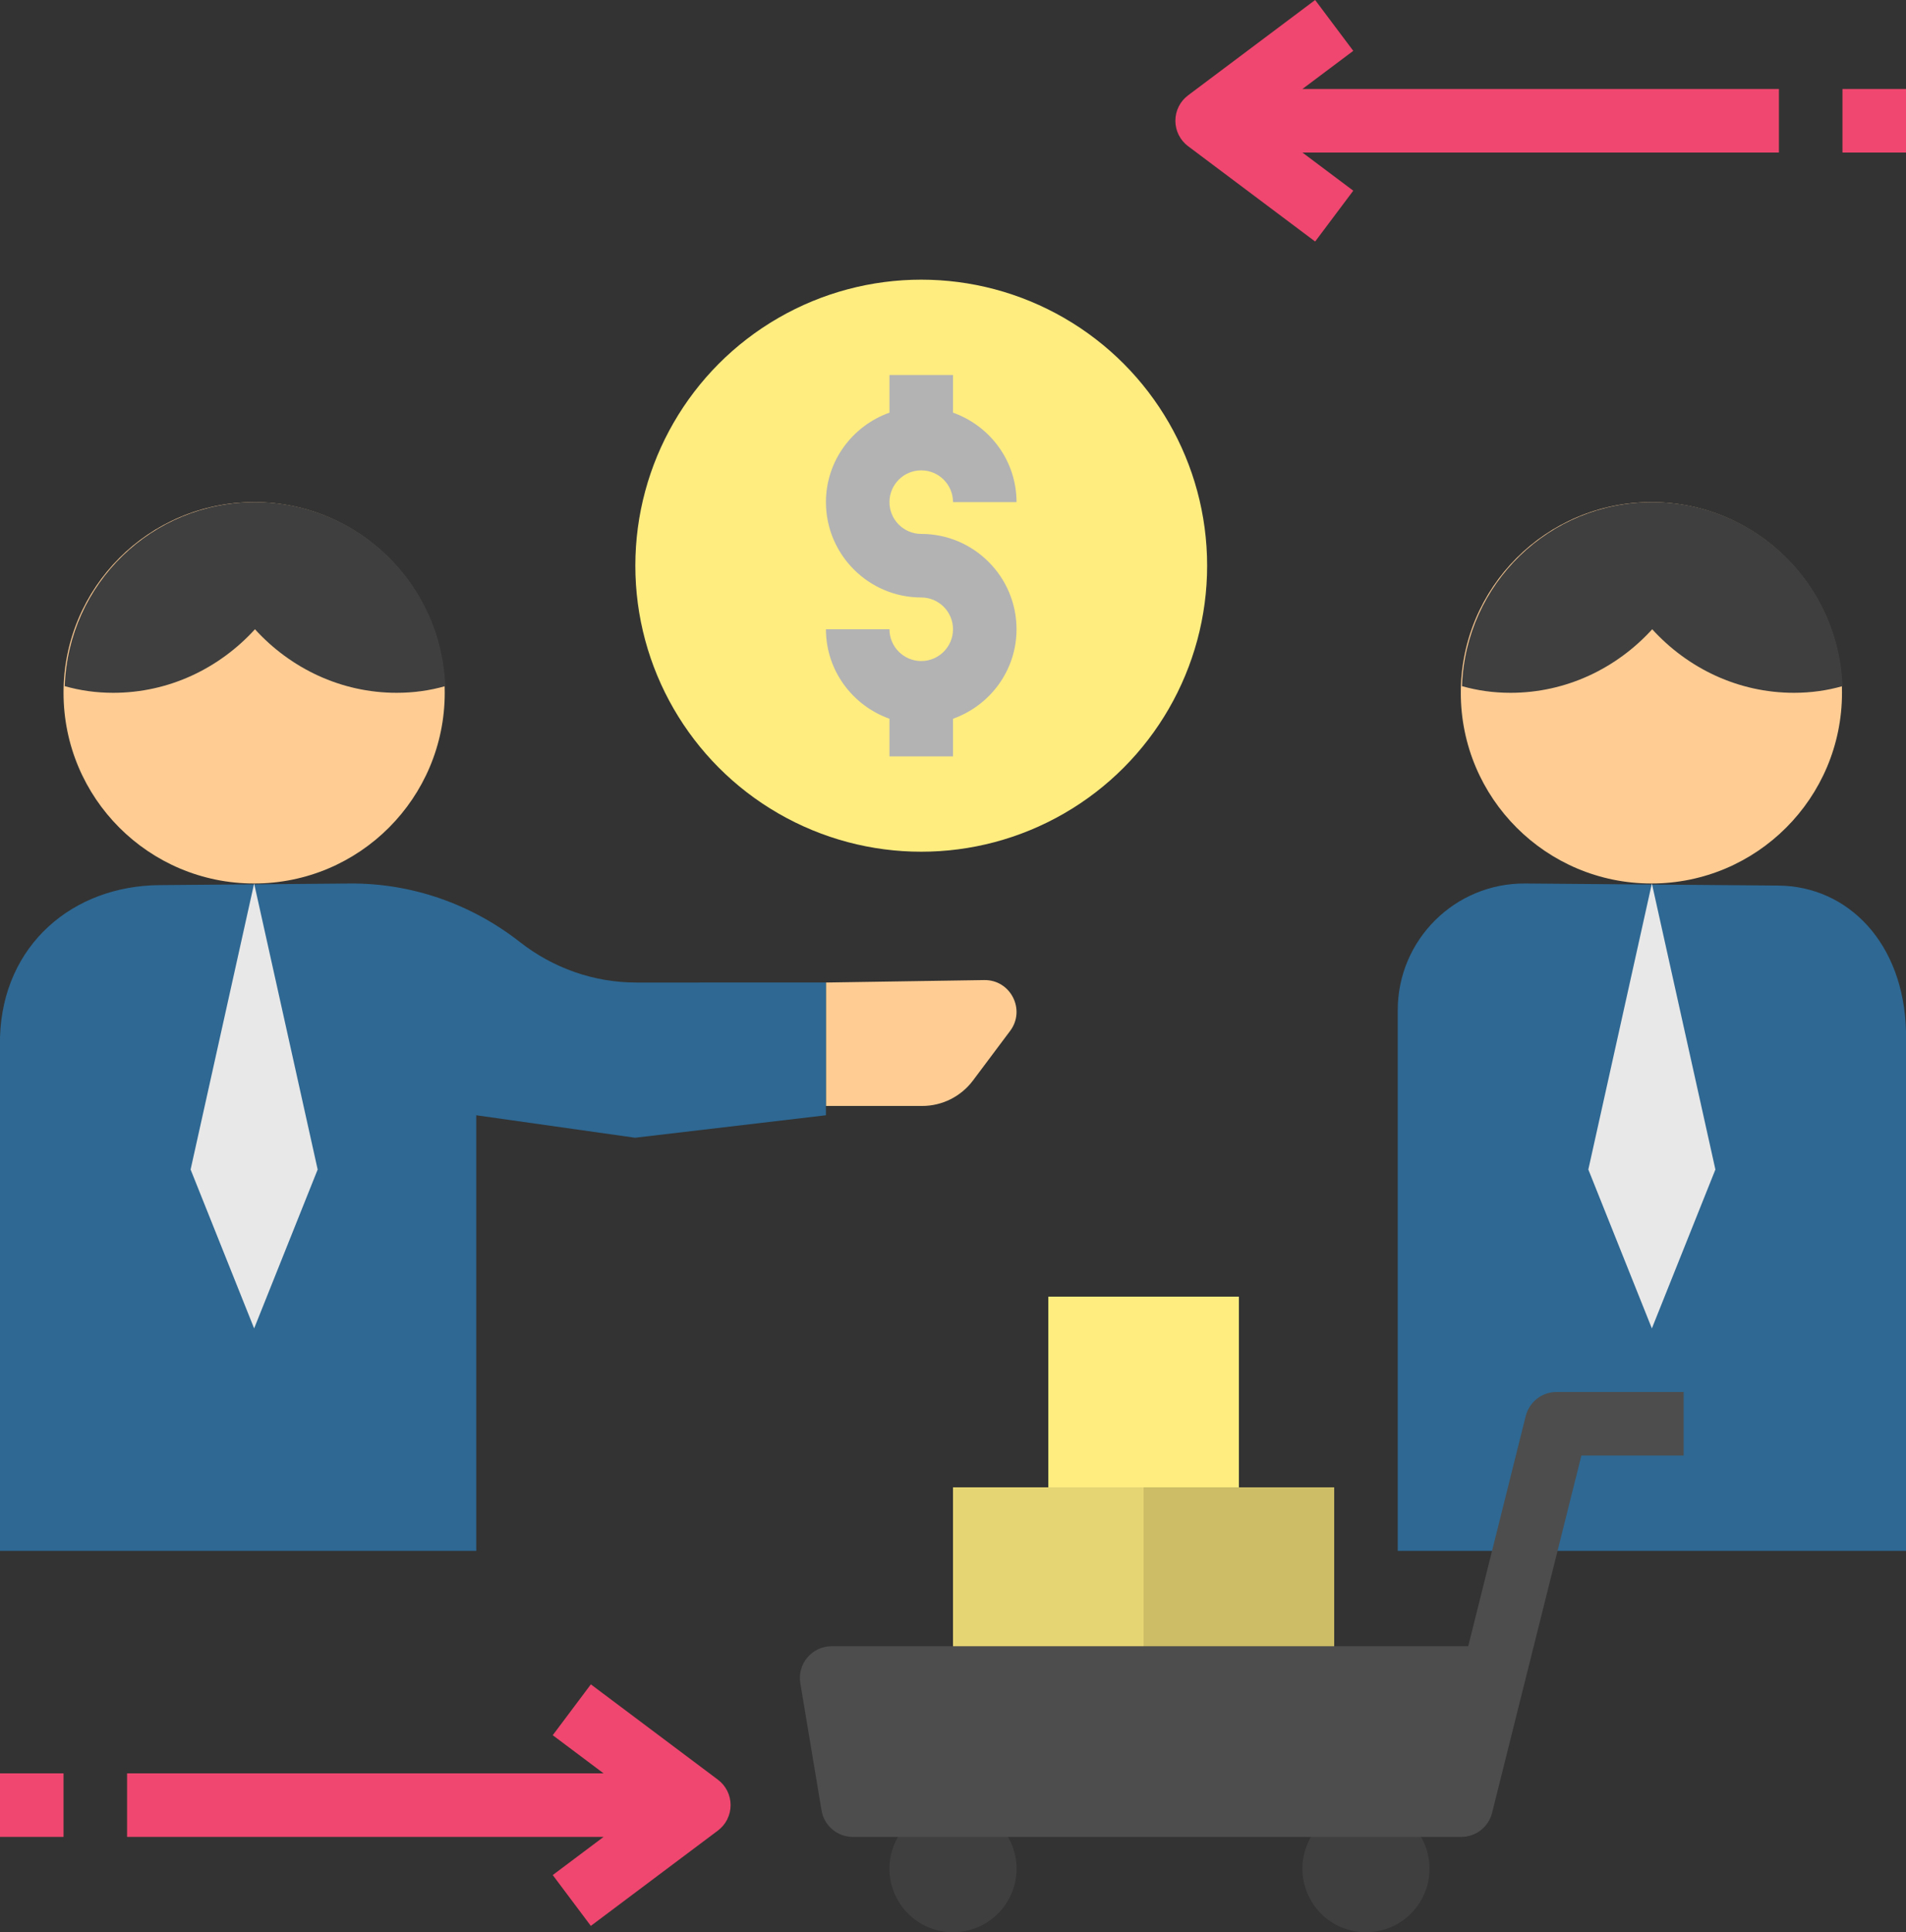 <?xml version="1.0" encoding="UTF-8"?><svg xmlns="http://www.w3.org/2000/svg" xmlns:xlink="http://www.w3.org/1999/xlink" height="60.8" preserveAspectRatio="xMidYMid meet" version="1.0" viewBox="2.0 1.2 60.0 60.8" width="60.0" zoomAndPan="magnify"><rect x="2.0" y="1.2" width="60.0" height="60.8" fill="#333333" stroke="none"/><g id="change1_2"><circle cx="31" cy="19" fill="#ffed80" r="9"/></g><g id="change2_1"><path d="M57.979,29.065L50.015,29C47.803,28.982,46,30.772,46,32.987V50h16V33.647 C61.929,30.863,60.166,29.083,57.979,29.065z" fill="#2e6893"/></g><g id="change3_3"><path d="M32.979,32.039L28,32.116V36h3.028c0.63,0,1.222-0.296,1.6-0.8l1.17-1.561 C34.298,32.973,33.812,32.023,32.979,32.039z" fill="#ffcd94"/></g><g id="change2_2"><path d="M22.026,32.116c-1.32,0-2.604-0.447-3.66-1.274c-1.54-1.206-3.415-1.853-5.34-1.842l-6,0.051 C4.293,29.07,2.089,30.928,2,33.836V50h14.992V36.293l5,0.707L28,36.293v-4.177H22.026z" fill="#2e6893"/></g><g id="change4_1"><path d="M10 29L8 38 10 43 12 38z" fill="#e8e8e8"/></g><g id="change4_2"><path d="M54 29L52 38 54 43 56 38z" fill="#e8e8e8"/></g><g id="change3_1"><circle cx="10" cy="23" fill="#ffcd94" r="6"/></g><g id="change5_3"><path d="M10.026,21c1.12,1.23,2.71,2,4.46,2c0.53,0,1.04-0.07,1.529-0.21C15.904,19.574,13.269,17,10.026,17 c-3.243,0-5.878,2.574-5.989,5.79c0.49,0.14,1,0.21,1.529,0.21C7.316,23,8.906,22.23,10.026,21z" fill="#3f3f3f"/></g><g id="change3_2"><circle cx="53.985" cy="23" fill="#ffcd94" r="6"/></g><g id="change5_1"><path d="M54.011,21c1.12,1.23,2.71,2,4.46,2C59,23,59.51,22.93,60,22.79C59.888,19.574,57.253,17,54.011,17 c-3.243,0-5.878,2.574-5.989,5.79c0.49,0.14,1,0.21,1.529,0.21C51.301,23,52.891,22.23,54.011,21z" fill="#3f3f3f"/></g><g id="change6_1"><path d="M31,18c-0.552,0-1-0.449-1-1s0.448-1,1-1s1,0.449,1,1h2c0-1.302-0.839-2.402-2-2.816V13h-2v1.184 c-1.161,0.414-2,1.514-2,2.816c0,1.654,1.346,3,3,3c0.552,0,1,0.449,1,1s-0.448,1-1,1s-1-0.449-1-1h-2c0,1.302,0.839,2.402,2,2.816 V25h2v-1.184c1.161-0.414,2-1.514,2-2.816C34,19.346,32.654,18,31,18z" fill="#b3b3b3"/></g><g id="change7_1"><path d="M24.6,57.2l-4-3L19.4,55.8L21,57H6v2h15l-1.6,1.2l1.199,1.6l4-3c0.252-0.188,0.4-0.485,0.4-0.8 S24.852,57.389,24.6,57.2z" fill="#ef476f"/></g><g id="change7_2"><path d="M2 57H4V59H2z" fill="#ef476f"/></g><g id="change7_3"><path d="M44.6,2.8L43.4,1.2l-4,3C39.148,4.389,39,4.685,39,5s0.148,0.611,0.4,0.8l4,3L44.6,7.2L43,6h15V4H43 L44.6,2.8z" fill="#ef476f"/></g><g id="change7_4"><path d="M60 4H62V6H60z" fill="#ef476f"/></g><g id="change8_1"><path d="M32 48H38V54H32z" fill="#e6d573" transform="rotate(-180 35 51)"/></g><g id="change1_1"><path d="M35 42H41V48H35z" fill="#ffed80" transform="rotate(-180 38 45)"/></g><g id="change9_1"><path d="M38 48H44V54H38z" fill="#ccbd66" transform="rotate(-180 41 51)"/></g><g id="change5_2"><circle cx="45" cy="60" fill="#3f3f3f" r="2"/></g><g id="change5_4"><circle cx="32" cy="60" fill="#3f3f3f" r="2"/></g><g id="change10_1"><path d="M28.18,53h20.039l1.81-7.242C50.141,45.312,50.541,45,51,45h4v2h-3.219L48.97,58.243 C48.859,58.688,48.459,59,48,59H28.847c-0.489,0-0.906-0.353-0.986-0.836l-0.667-4C27.092,53.555,27.563,53,28.18,53z" fill="#4d4d4d"/></g></svg>